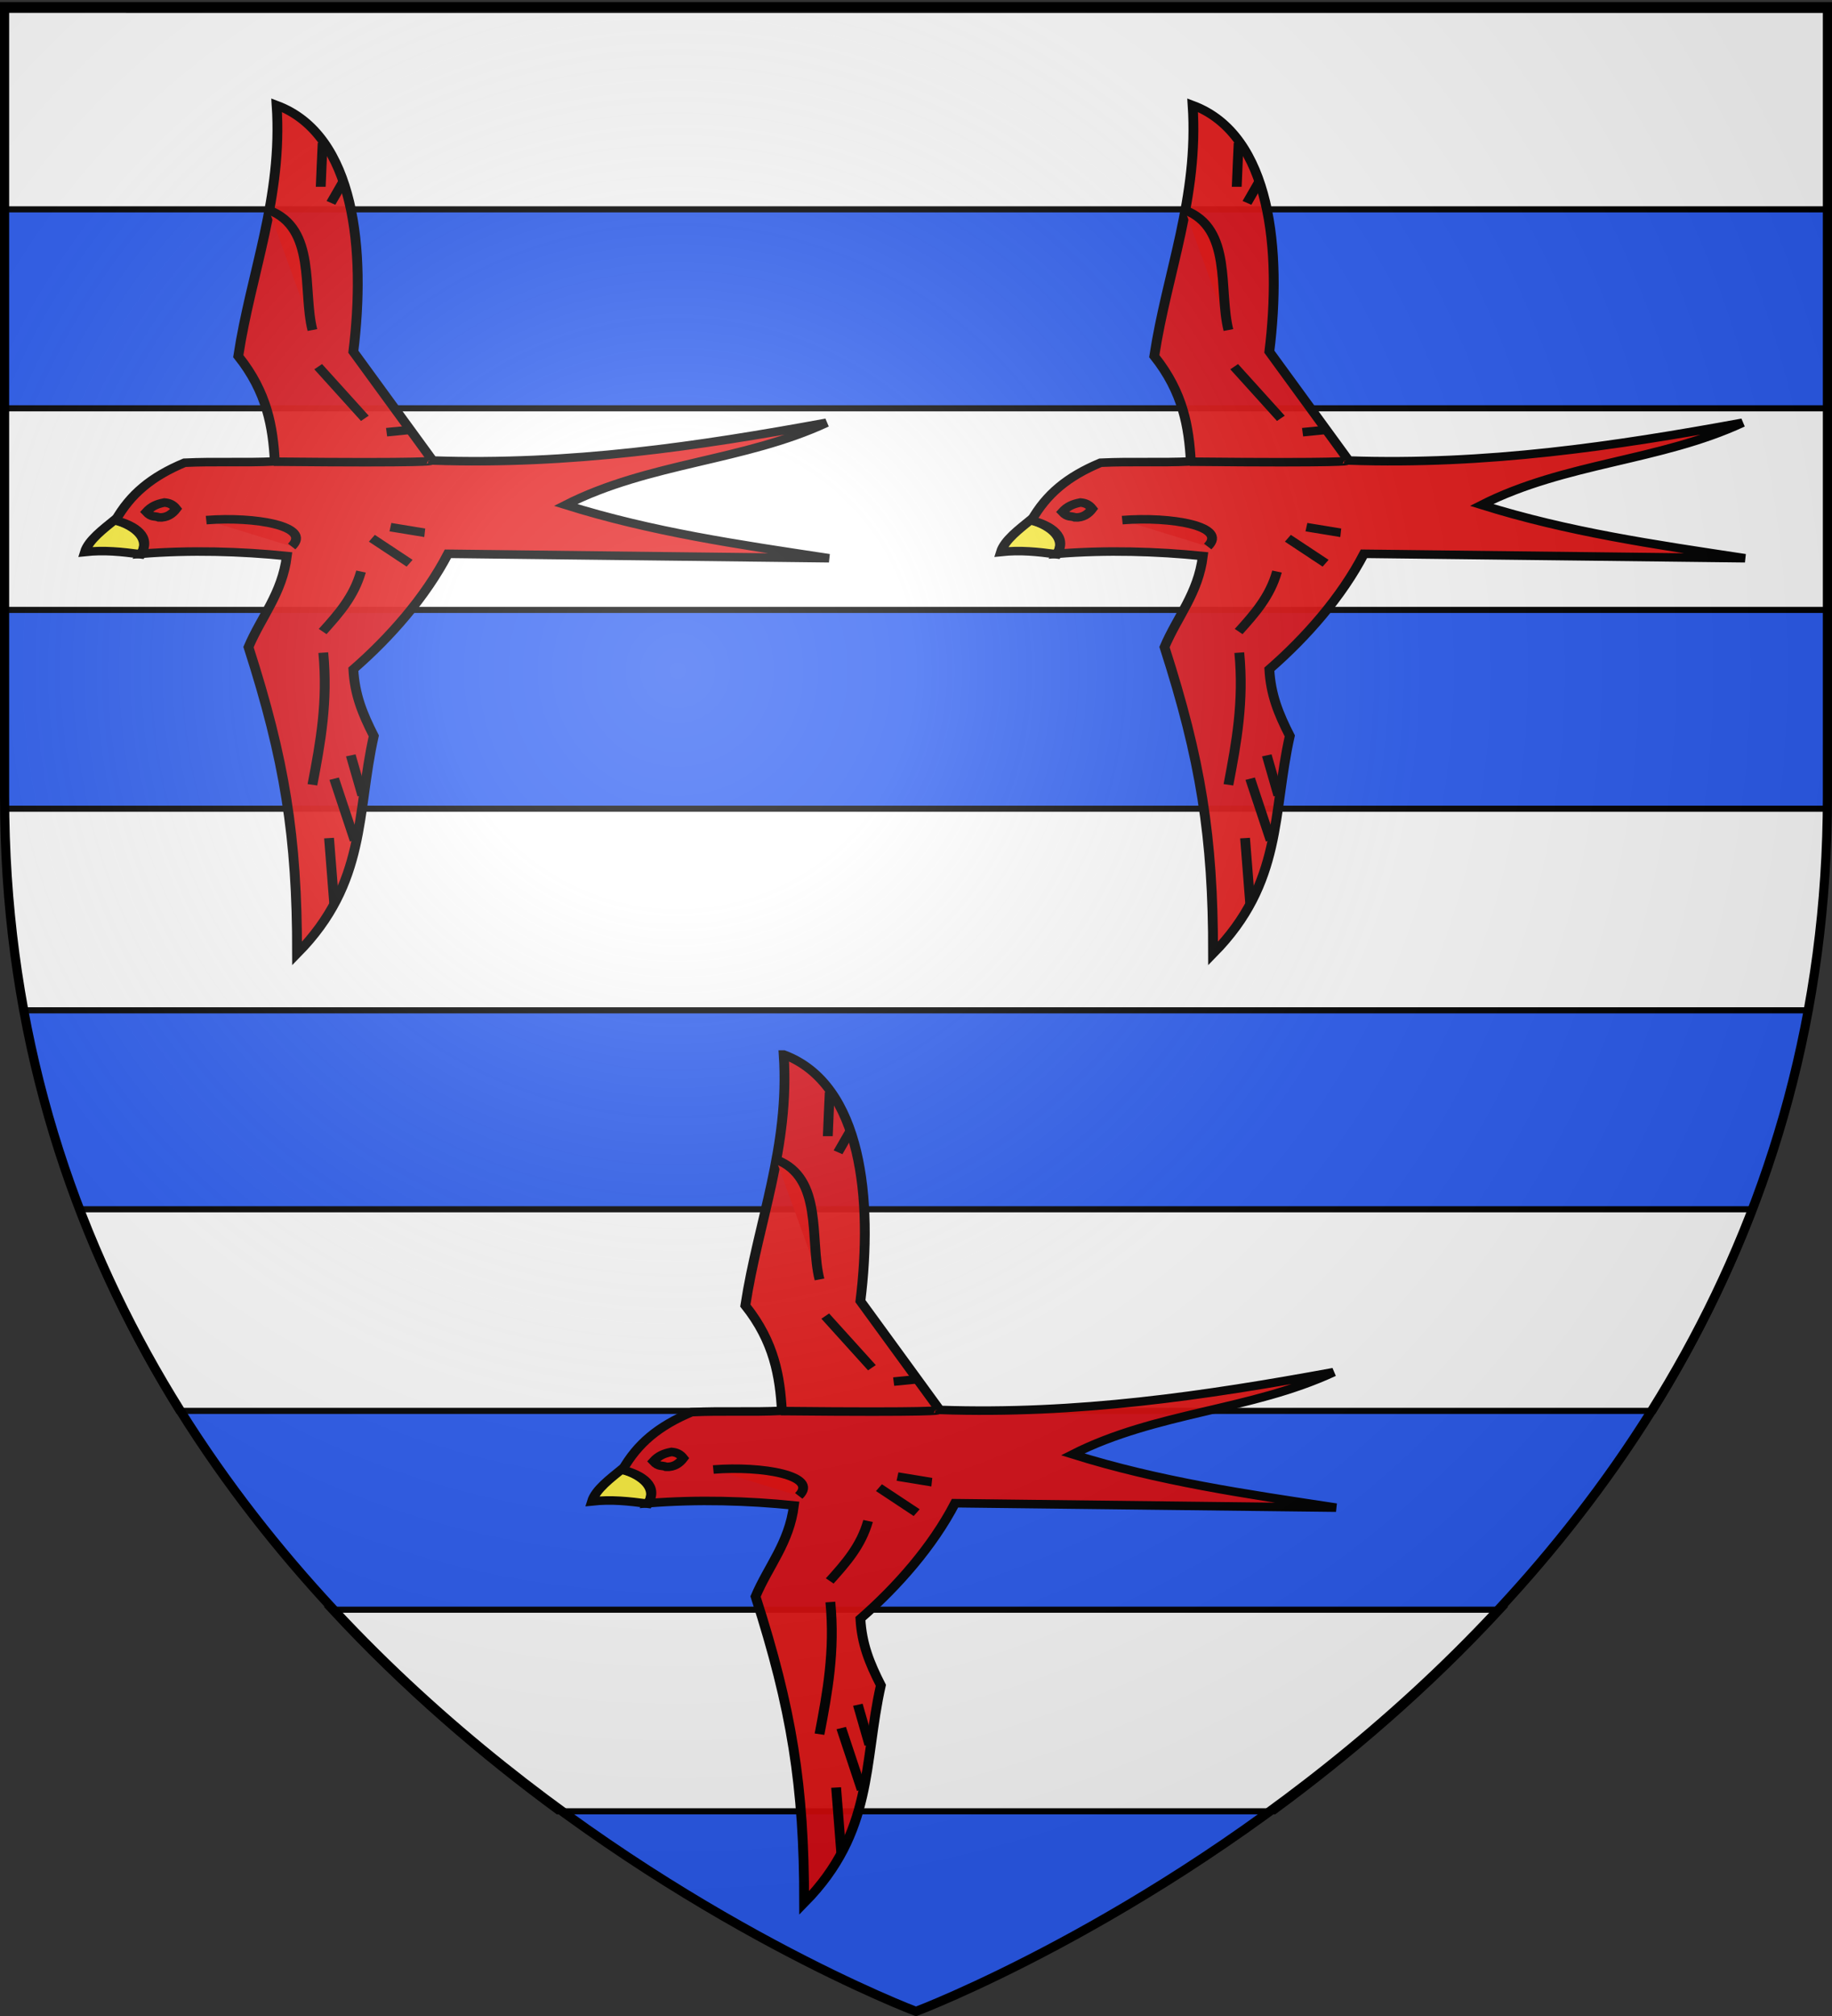 <svg xmlns="http://www.w3.org/2000/svg" xmlns:xlink="http://www.w3.org/1999/xlink" width="600" height="660" version="1.0"><rect width="100%" height="100%" fill="#333333" stroke="none"/><desc>Flag of Canton of Valais (Wallis)</desc><defs><radialGradient xlink:href="#b" id="f" cx="221.445" cy="226.331" r="300" fx="221.445" fy="226.331" gradientTransform="matrix(1.353 0 0 1.349 -77.63 -85.747)" gradientUnits="userSpaceOnUse"/><linearGradient id="b"><stop offset="0" style="stop-color:white;stop-opacity:.314"/><stop offset=".19" style="stop-color:white;stop-opacity:.251"/><stop offset=".6" style="stop-color:#6b6b6b;stop-opacity:.125"/><stop offset="1" style="stop-color:black;stop-opacity:.125"/></linearGradient></defs><g style="display:inline"><path d="M300 658.5s298.5-112.32 298.5-397.772V2.176H1.5v258.552C1.5 546.18 300 658.5 300 658.5" style="fill:#2b5df2;fill-opacity:1;fill-rule:evenodd;stroke:none;stroke-width:1px;stroke-linecap:butt;stroke-linejoin:miter;stroke-opacity:1"/><path d="M3.796 1.869V67.18h597V1.87zm0 130.437v66h597v-66zM3.828 263.4c.17 23.125 2.29 45.131 6.062 66h584.813c3.773-20.869 5.892-42.875 6.062-66zm24.156 131.125c9.02 23.758 20.155 45.739 32.75 66h483.125c12.595-20.261 23.73-42.242 32.75-66zm82.625 131.094c24.121 26.087 49.848 47.99 74.375 66h234.625c24.527-18.01 50.253-39.913 74.375-66z" style="fill:#fff;fill-opacity:1;fill-rule:evenodd;stroke:#000;stroke-width:2;stroke-linecap:square;stroke-linejoin:miter;stroke-miterlimit:4;stroke-opacity:1;stroke-dasharray:none" transform="translate(-2.296 1.363)"/><g id="e" style="fill:#e20909;stroke:#000;stroke-opacity:1;stroke-width:8.005;stroke-miterlimit:4;stroke-dasharray:none"><path d="M104.3 508.267c-8.84 8.349-21.362 18.907-24.308 30.201 15.96-1.964 29.71-.245 45.67 2.21 7.611-13.75-3.193-26.027-21.362-32.41z" style="fill:#fcef3c;fill-opacity:1;fill-rule:evenodd;stroke:#000;stroke-width:8.005;stroke-linecap:butt;stroke-linejoin:miter;stroke-opacity:1;stroke-miterlimit:4;stroke-dasharray:none" transform="matrix(.402 0 0 .349 295.65 -7.215)"/><path d="M236.187 119.314c5.051 86.579-20.835 156.952-31.252 235.429 23.676 34.155 28.2 66.838 29.778 98.784-25 1.39-48.53-.168-73.53 1.22-26.854 12.901-44.132 29.484-56.253 54.17 15.784 4.525 29.358 14.942 20.834 31.252 40.322-3.725 81.38-2.294 118.756 2.083-3.787 35.104-20.834 56.948-31.251 85.422 29.4 105.414 39.649 177.68 39.585 287.515 56.928-66.586 48.298-131.699 62.503-204.178-9.239-20.834-15.531-38.722-16.667-62.503 30.115-30.22 58.757-67.806 77.087-108.339l310.433 4.167c-74.478-12.985-143.8-24.496-214.594-50.003 67.89-39.691 145.357-41.079 212.51-77.087-104.74 22.119-208.743 39.818-320.85 35.418L298.69 350.576c10.103-94.03 1.79-203.528-62.503-231.262z" style="fill:#e20909;fill-opacity:.941;fill-rule:nonzero;stroke:#000;stroke-width:8.005;stroke-linecap:butt;stroke-linejoin:miter;stroke-opacity:1;stroke-miterlimit:4;stroke-dasharray:none" transform="matrix(.402 0 0 .349 295.65 -7.215)"/><path d="M233.943 453.758c129.643 1.474 127.433-.736 127.433-.736M328.9 515.168l27.605 5.208h-1.041M313.795 525.585l30.73 23.439M304.94 556.837c-5.73 23.438-18.23 39.585-31.251 56.252M274.21 632.882c3.819 46.01-2.258 84.206-8.855 123.965M283.064 751.118l16.668 57.815M296.606 729.241l9.376 37.502M278.897 806.85l4.167 60.94M272.126 195.88c0-2.083 1.563-41.148 1.563-41.148M280.46 210.985l9.896-19.793M265.355 330.262c-8.16-37.502 3.472-95.317-35.419-112.506M270.043 364.639l38.022 48.44M325.775 426.1l18.23-2.083M178.844 508.562c39.704-3.61 86.626 5.672 69.61 24.75" style="fill:#e20909;fill-opacity:.941;fill-rule:nonzero;stroke:#000;stroke-width:8.005;stroke-linecap:butt;stroke-linejoin:miter;stroke-opacity:1;stroke-miterlimit:4;stroke-dasharray:none" transform="matrix(.402 0 0 .349 295.65 -7.215)"/><path d="M144.813 492.062c-6.213 1.384-10.603 3.549-14.732 8.84 4.48 5.624 6.875 3.437 10.312 5.156 6.489.424 10.893-3.319 13.996-8.103-2.932-4.308-5.863-5.491-9.576-5.893z" style="fill:#e20909;fill-opacity:1;fill-rule:evenodd;stroke:#000;stroke-width:8.005;stroke-linecap:butt;stroke-linejoin:miter;stroke-opacity:1;stroke-miterlimit:4;stroke-dasharray:none" transform="matrix(.402 0 0 .349 295.65 -7.215)"/></g><use xlink:href="#e" width="600" height="660" transform="translate(-300)"/><use xlink:href="#e" width="600" height="660" transform="translate(-133.93 310.817)"/></g><path d="M300 658.5s298.5-112.32 298.5-397.772V2.176H1.5v258.552C1.5 546.18 300 658.5 300 658.5" style="opacity:1;fill:url(#f);fill-opacity:1;fill-rule:evenodd;stroke:none;stroke-width:1px;stroke-linecap:butt;stroke-linejoin:miter;stroke-opacity:1"/><path d="M300 658.5S1.5 546.18 1.5 260.728V2.176h597v258.552C598.5 546.18 300 658.5 300 658.5z" style="opacity:1;fill:none;fill-opacity:1;fill-rule:evenodd;stroke:#000;stroke-width:3;stroke-linecap:butt;stroke-linejoin:miter;stroke-miterlimit:4;stroke-dasharray:none;stroke-opacity:1"/></svg>